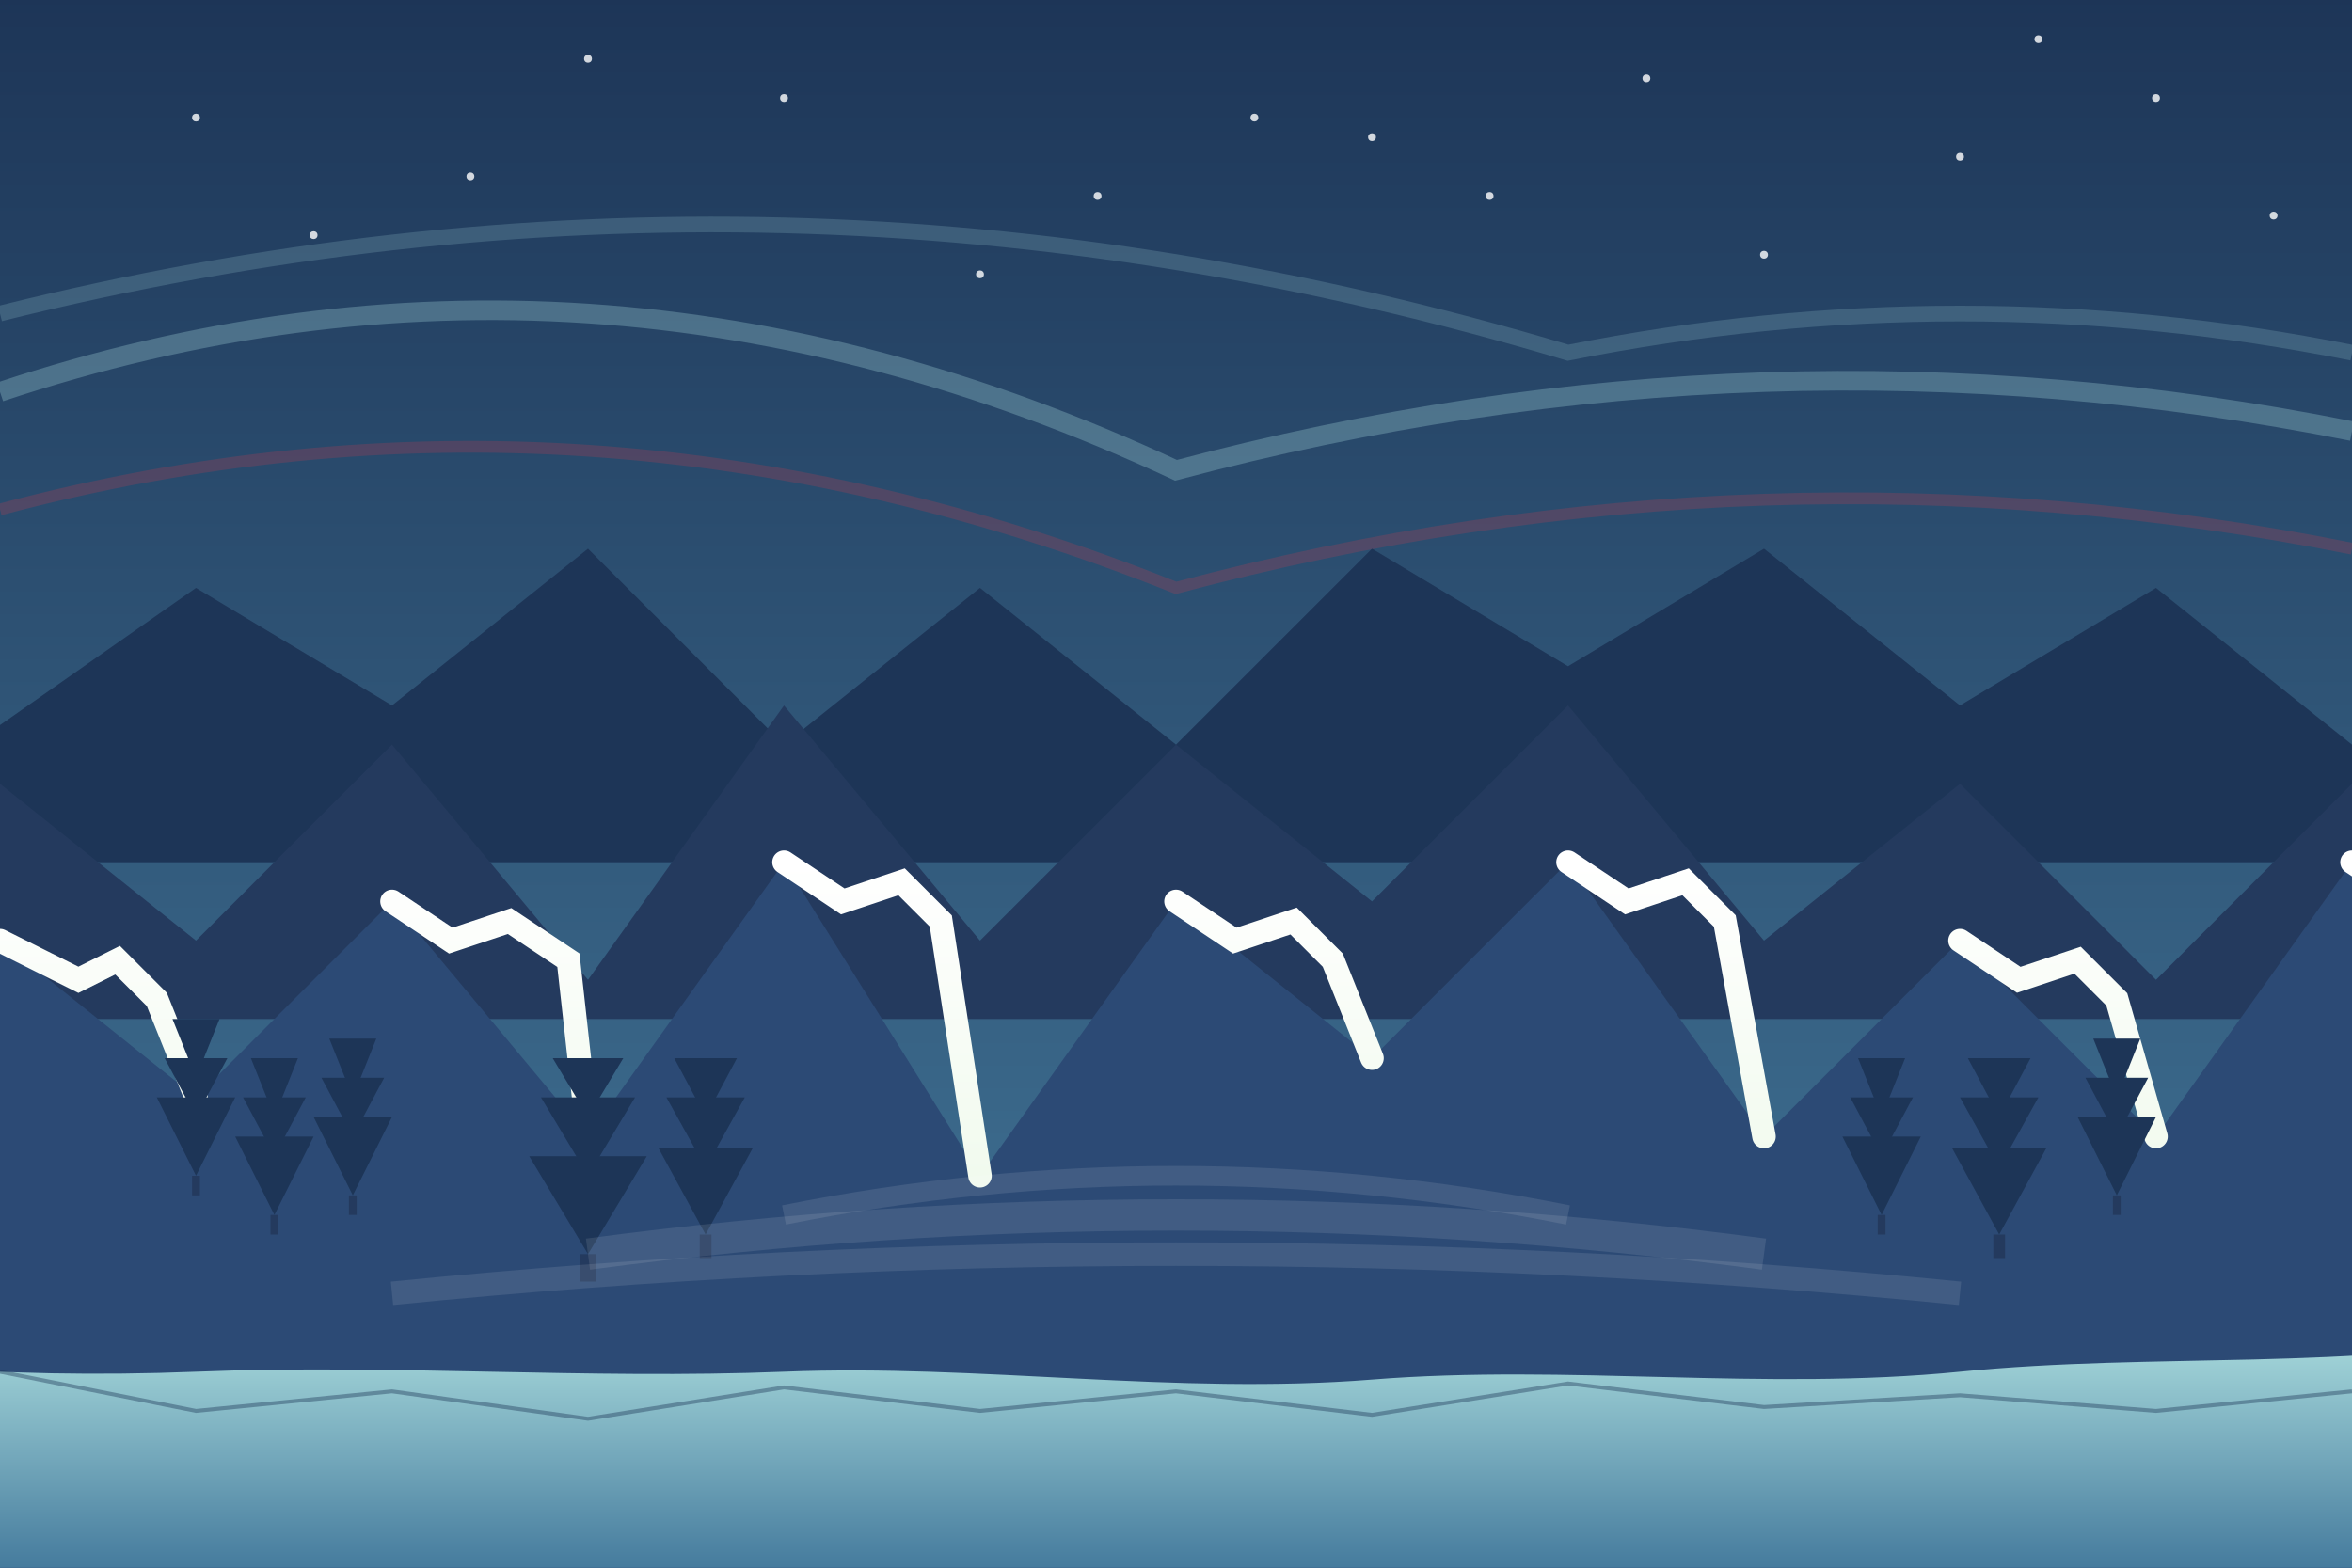 <svg xmlns="http://www.w3.org/2000/svg" width="600" height="400" viewBox="0 0 600 400">
  <rect x="0" y="0" width="600" height="400" fill="#808080" stroke="none"/>
  <!-- Sky Gradient -->
  <defs>
    <linearGradient id="skyGradient" x1="0%" y1="0%" x2="0%" y2="100%">
      <stop offset="0%" stop-color="#1D3557" />
      <stop offset="100%" stop-color="#457B9D" />
    </linearGradient>
    <linearGradient id="snowGradient" x1="0%" y1="0%" x2="0%" y2="100%">
      <stop offset="0%" stop-color="#FFFFFF" />
      <stop offset="100%" stop-color="#F1FAEE" />
    </linearGradient>
    <linearGradient id="waterGradient" x1="0%" y1="0%" x2="0%" y2="100%">
      <stop offset="0%" stop-color="#A8DADC" />
      <stop offset="100%" stop-color="#457B9D" />
    </linearGradient>
  </defs>
  
  <!-- Sky Background -->
  <rect width="600" height="400" fill="url(#skyGradient)" />
  
  <!-- Stars in Sky -->
  <g id="stars">
    <circle cx="50" cy="30" r="1" fill="white" opacity="0.8" />
    <circle cx="120" cy="45" r="1" fill="white" opacity="0.8" />
    <circle cx="200" cy="25" r="1" fill="white" opacity="0.8" />
    <circle cx="280" cy="50" r="1" fill="white" opacity="0.8" />
    <circle cx="350" cy="35" r="1" fill="white" opacity="0.8" />
    <circle cx="420" cy="20" r="1" fill="white" opacity="0.8" />
    <circle cx="500" cy="40" r="1" fill="white" opacity="0.8" />
    <circle cx="550" cy="25" r="1" fill="white" opacity="0.8" />
    <circle cx="80" cy="60" r="1" fill="white" opacity="0.8" />
    <circle cx="150" cy="15" r="1" fill="white" opacity="0.8" />
    <circle cx="250" cy="70" r="1" fill="white" opacity="0.8" />
    <circle cx="320" cy="30" r="1" fill="white" opacity="0.8" />
    <circle cx="380" cy="50" r="1" fill="white" opacity="0.8" />
    <circle cx="450" cy="65" r="1" fill="white" opacity="0.8" />
    <circle cx="520" cy="10" r="1" fill="white" opacity="0.8" />
    <circle cx="580" cy="55" r="1" fill="white" opacity="0.8" />
  </g>
  
  <!-- Northern Lights -->
  <path d="M0,100 Q150,50 300,120 Q450,80 600,110" fill="none" stroke="#A8DADC" stroke-width="5" opacity="0.3" />
  <path d="M0,130 Q150,90 300,150 Q450,110 600,140" fill="none" stroke="#E63946" stroke-width="3" opacity="0.2" />
  <path d="M0,80 Q200,30 400,90 Q500,70 600,90" fill="none" stroke="#A8DADC" stroke-width="4" opacity="0.2" />
  
  <!-- Distant Mountain Range -->
  <path d="M-50,220 L50,150 L100,180 L150,140 L200,190 L250,150 L300,190 L350,140 L400,170 L450,140 L500,180 L550,150 L600,190 L650,220 L-50,220 Z" 
        fill="#1D3557" />
  
  <!-- Middle Mountain Range -->
  <path d="M-50,260 L0,200 L50,240 L100,190 L150,250 L200,180 L250,240 L300,190 L350,230 L400,180 L450,240 L500,200 L550,250 L600,200 L650,260 L-50,260 Z" 
        fill="#243A5E" />
  
  <!-- Foreground Mountain Range with Snow Caps -->
  <path d="M-50,400 L0,240 L50,280 L100,230 L150,290 L200,220 L250,300 L300,230 L350,270 L400,220 L450,290 L500,240 L550,290 L600,220 L650,400 L-50,400 Z" 
        fill="#2C4A75" />
        
  <!-- Snow Caps on Mountains -->
  <path d="M0,240 L20,250 L30,245 L40,255 L50,280 M100,230 L115,240 L130,235 L145,245 L150,290 M200,220 L215,230 L230,225 L240,235 L250,300 M300,230 L315,240 L330,235 L340,245 L350,270 M400,220 L415,230 L430,225 L440,235 L450,290 M500,240 L515,250 L530,245 L540,255 L550,290 M600,220 L615,230 L630,225 L640,235" 
        fill="none" stroke="url(#snowGradient)" stroke-width="6" stroke-linecap="round" />
        
  <!-- Lake in Foreground -->
  <path d="M-50,400 L650,400 L650,340 C600,350 550,345 500,350 C450,355 400,348 350,352 C300,356 250,348 200,350 C150,352 100,348 50,350 C0,352 -50,348 -50,340 Z" 
        fill="url(#waterGradient)" />
        
  <!-- Lake Reflection of Mountains (Subtle) -->
  <path d="M0,350 L50,360 L100,355 L150,362 L200,354 L250,360 L300,355 L350,361 L400,353 L450,359 L500,356 L550,360 L600,355" 
        fill="none" stroke="#1D3557" stroke-width="1" opacity="0.4" />
        
  <!-- Evergreen Trees on Mountain Base -->
  <g id="trees">
    <!-- First Group -->
    <g transform="translate(50, 300)">
      <path d="M0,0 L-10,-20 L10,-20 Z" fill="#1D3557" />
      <path d="M0,-15 L-8,-30 L8,-30 Z" fill="#1D3557" />
      <path d="M0,-25 L-6,-40 L6,-40 Z" fill="#1D3557" />
      <rect x="-1" y="0" width="2" height="5" fill="#243A5E" />
    </g>
    
    <!-- Copy and translate tree groups -->
    <g transform="translate(70, 310)">
      <path d="M0,0 L-10,-20 L10,-20 Z" fill="#1D3557" />
      <path d="M0,-15 L-8,-30 L8,-30 Z" fill="#1D3557" />
      <path d="M0,-25 L-6,-40 L6,-40 Z" fill="#1D3557" />
      <rect x="-1" y="0" width="2" height="5" fill="#243A5E" />
    </g>
    
    <g transform="translate(90, 305)">
      <path d="M0,0 L-10,-20 L10,-20 Z" fill="#1D3557" />
      <path d="M0,-15 L-8,-30 L8,-30 Z" fill="#1D3557" />
      <path d="M0,-25 L-6,-40 L6,-40 Z" fill="#1D3557" />
      <rect x="-1" y="0" width="2" height="5" fill="#243A5E" />
    </g>
    
    <!-- More tree groups -->
    <g transform="translate(150, 320)">
      <path d="M0,0 L-15,-25 L15,-25 Z" fill="#1D3557" />
      <path d="M0,-20 L-12,-40 L12,-40 Z" fill="#1D3557" />
      <path d="M0,-35 L-9,-50 L9,-50 Z" fill="#1D3557" />
      <rect x="-2" y="0" width="4" height="7" fill="#243A5E" />
    </g>
    
    <g transform="translate(180, 315)">
      <path d="M0,0 L-12,-22 L12,-22 Z" fill="#1D3557" />
      <path d="M0,-17 L-10,-35 L10,-35 Z" fill="#1D3557" />
      <path d="M0,-30 L-8,-45 L8,-45 Z" fill="#1D3557" />
      <rect x="-1.5" y="0" width="3" height="6" fill="#243A5E" />
    </g>
    
    <!-- Right side trees -->
    <g transform="translate(480, 310)">
      <path d="M0,0 L-10,-20 L10,-20 Z" fill="#1D3557" />
      <path d="M0,-15 L-8,-30 L8,-30 Z" fill="#1D3557" />
      <path d="M0,-25 L-6,-40 L6,-40 Z" fill="#1D3557" />
      <rect x="-1" y="0" width="2" height="5" fill="#243A5E" />
    </g>
    
    <g transform="translate(510, 315)">
      <path d="M0,0 L-12,-22 L12,-22 Z" fill="#1D3557" />
      <path d="M0,-17 L-10,-35 L10,-35 Z" fill="#1D3557" />
      <path d="M0,-30 L-8,-45 L8,-45 Z" fill="#1D3557" />
      <rect x="-1.5" y="0" width="3" height="6" fill="#243A5E" />
    </g>
    
    <g transform="translate(540, 305)">
      <path d="M0,0 L-10,-20 L10,-20 Z" fill="#1D3557" />
      <path d="M0,-15 L-8,-30 L8,-30 Z" fill="#1D3557" />
      <path d="M0,-25 L-6,-40 L6,-40 Z" fill="#1D3557" />
      <rect x="-1" y="0" width="2" height="5" fill="#243A5E" />
    </g>
  </g>
  
  <!-- Subtle Mist in Valley -->
  <path d="M200,310 Q300,290 400,310" fill="none" stroke="white" stroke-width="5" opacity="0.1" />
  <path d="M150,320 Q300,300 450,320" fill="none" stroke="white" stroke-width="8" opacity="0.1" />
  <path d="M100,330 Q300,310 500,330" fill="none" stroke="white" stroke-width="6" opacity="0.1" />
</svg>

